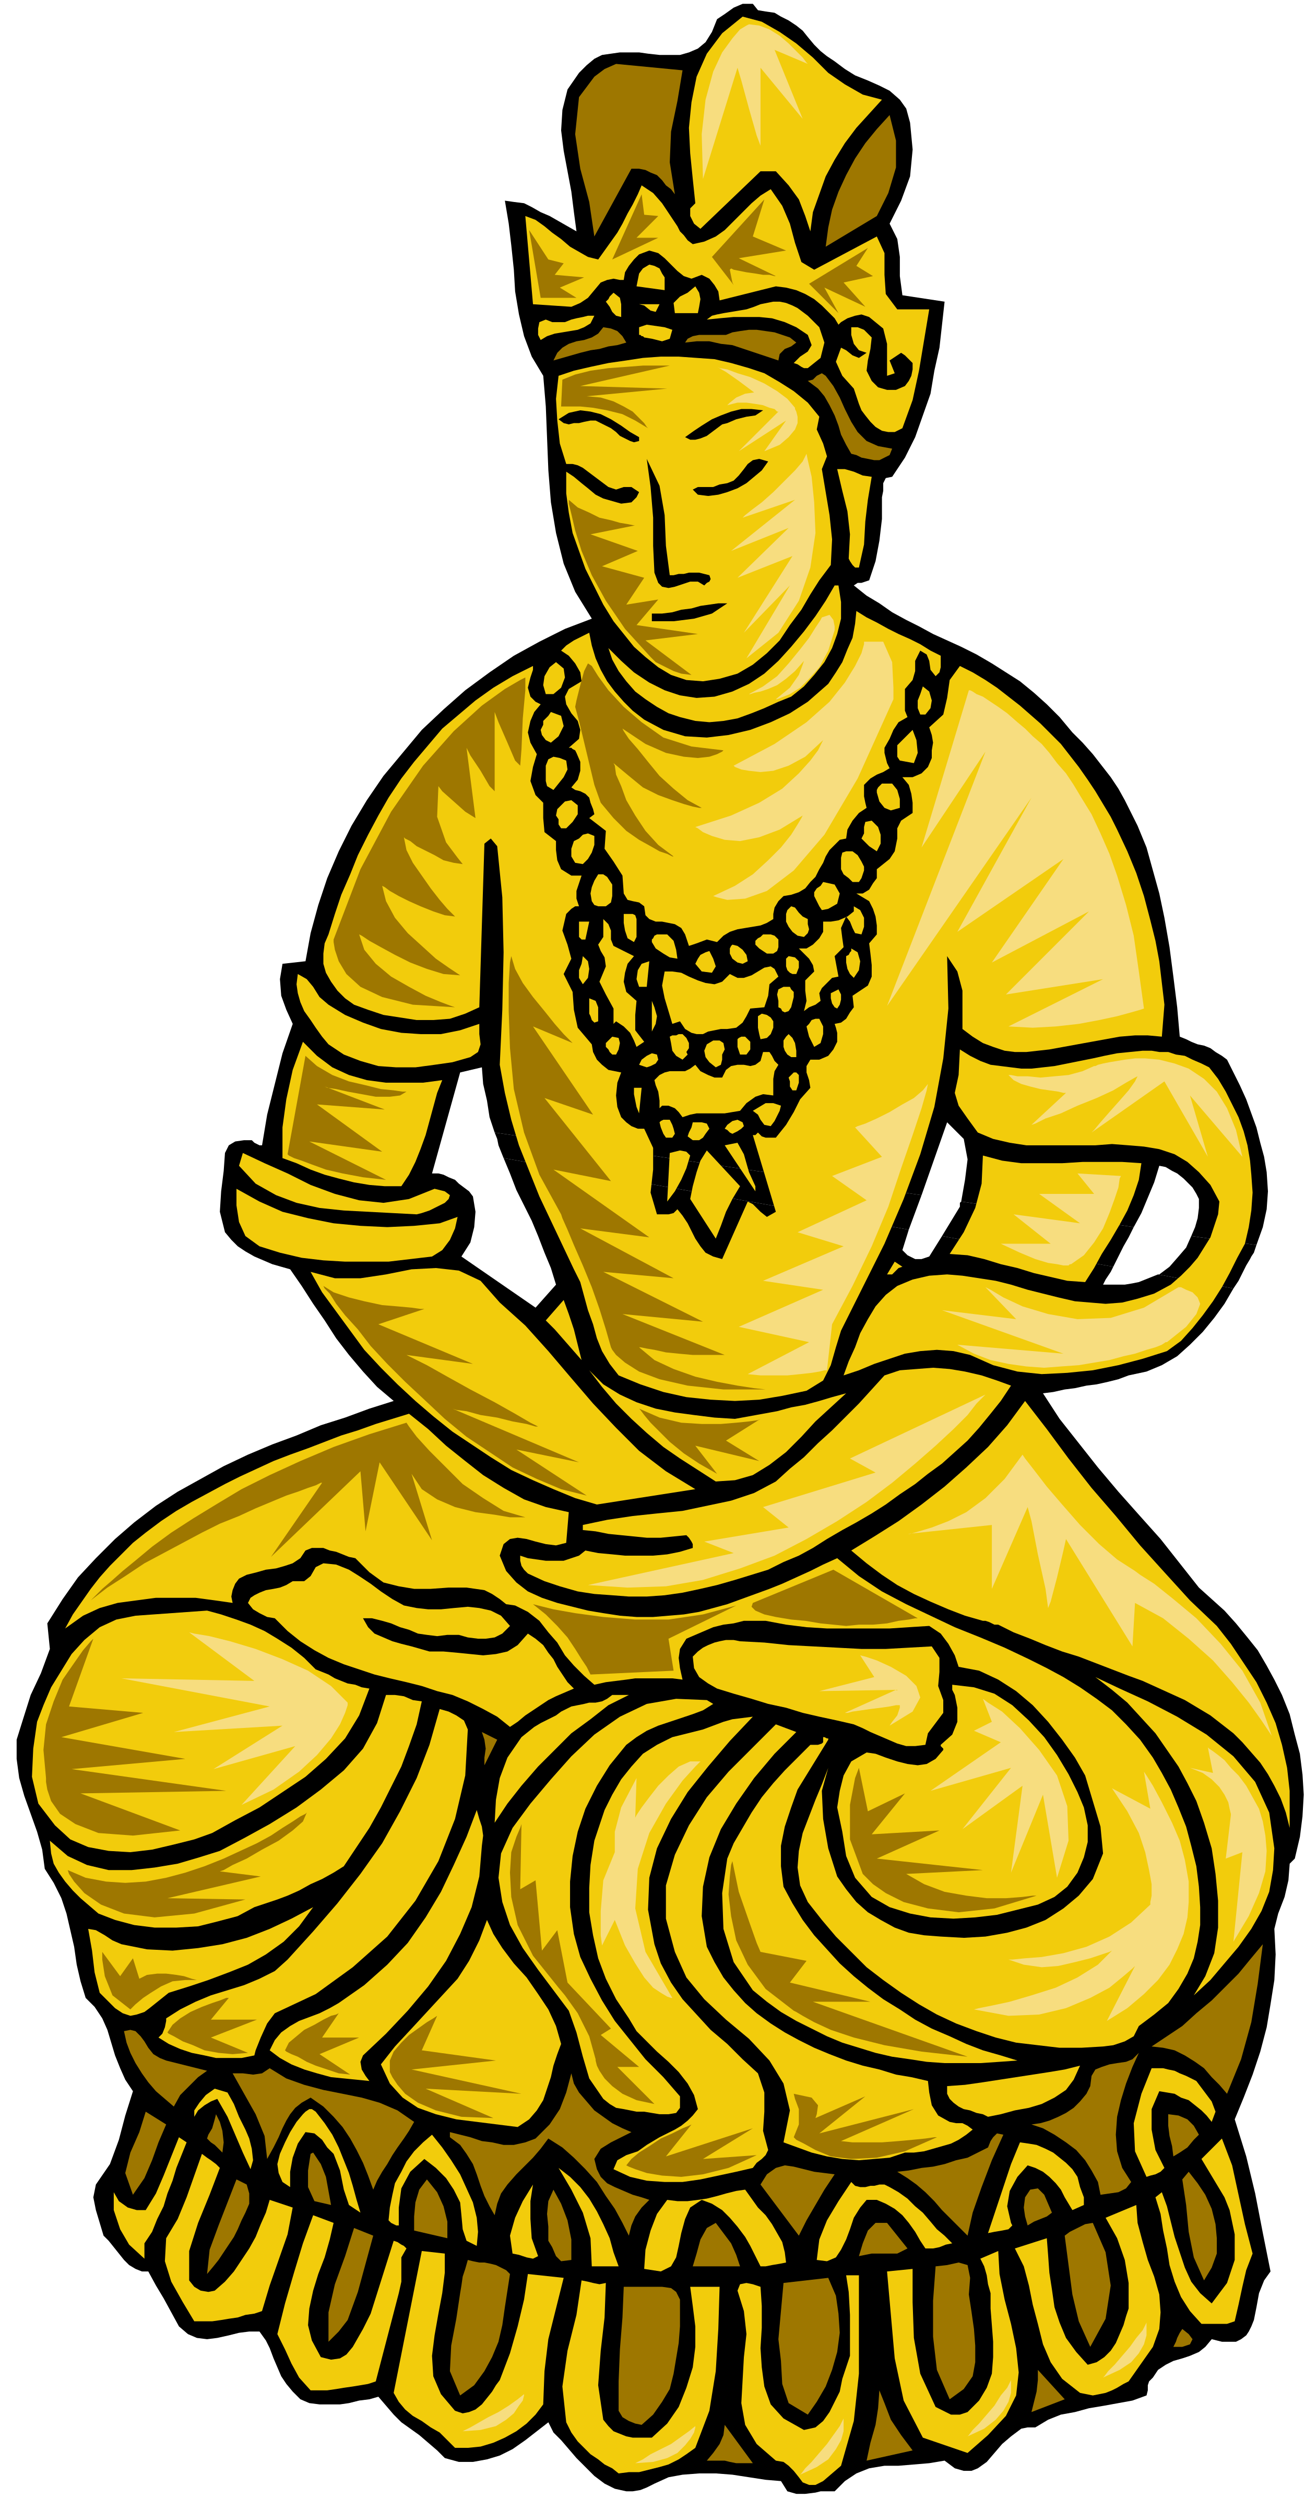 <svg xmlns="http://www.w3.org/2000/svg" fill-rule="evenodd" height="187.68" preserveAspectRatio="none" stroke-linecap="round" viewBox="0 0 1021 1955" width="98.016"><style>.pen1{stroke:none}.brush2{fill:#000}.brush3{fill:#f2cc0c}.brush4{fill:#9e7700}.brush5{fill:#f7dd7f}</style><path class="pen1 brush2" d="m1019 1388-2-16-4-15-4-16-6-15-6-12-6-11-7-12-8-10-9-11-9-10-10-9-10-9-15-19-15-19-17-19-16-18-16-19-15-19-15-19-13-20 8-1 9-2 8-1 9-2 8-1 9-2 8-2 8-3 14-3 12-5 12-7 10-9 10-10 9-11 8-11 7-12-59-11-5 2-5 2-5 2-5 1-6 1h-17l2-4 2-3 2-3 2-4-134-24-10 16-6 2h-5l-6-3-4-4 5-16-317-56 5 12 5 13 6 12 6 12 5 12 5 13 5 12 4 13-16 18-58-40 7-11 3-12 1-12-2-12-3-4-4-3-4-3-3-3-5-2-4-2-4-1h-5l22-79 17-4 1 13 3 13 2 13 4 12 334 49 20-57 13 13 3 16-2 16-3 17 135 20 6-11 5-12 5-12 4-13 5 1 5 3 4 2 5 4 3 3 4 4 3 5 2 4v7l-1 8-2 7-3 7 51 7 5-14 3-14 1-14-1-15-2-12-3-11-3-12-4-11-4-11-5-11-5-10-5-10-4-3-5-3-4-3-5-2-5-1-5-2-4-2-5-2-2-23-3-24-3-23-4-23-4-19-5-18-5-18-7-17-5-10-5-10-5-9-6-9-7-9-7-9-8-9-8-8-10-12-10-10-10-9-11-9-11-7-11-7-12-7-12-6-11-5-11-5-11-6-10-5-11-6-10-7-10-6-10-8 3-2h3l3-1 3-1 5-15 3-16 2-17v-17l1-5v-6l2-4 5-1 10-15 8-16 6-17 6-17 3-18 4-18 2-18 2-18-33-5-2-15v-15l-2-14-6-12 9-18 7-19 2-21-2-21-3-11-5-7-8-7-8-4-9-4-10-4-8-5-8-6-6-4-5-4-5-5-5-6-4-5-5-4-6-4-6-3-5-3-7-1-6-1-4-5h-8l-7 3-7 5-6 4-4 10-5 8-6 5-7 3-7 2h-16l-9-1-7-1h-15l-7 1-7 1-6 3-6 5-6 6-9 13-4 16-1 16 2 16 3 16 3 16 2 16 2 15-7-4-7-4-7-4-7-3-7-4-6-3-8-1-7-1 3 18 2 17 2 19 1 17 3 18 4 17 6 16 9 15 2 24 1 25 1 25 2 25 4 24 6 24 9 22 13 21-21 8-20 10-20 11-19 13-19 14-17 15-17 16-15 18-15 18-13 19-12 20-10 20-9 21-7 21-6 22-4 22-18 2-2 12 1 13 4 11 5 11-8 23-6 24-6 24-4 24h-2l-2-1-2-1-2-2h-6l-7 1-5 3-3 6-1 14-2 16-1 16 4 16 5 6 5 5 6 4 7 4 7 3 7 3 7 2 7 2 9 13 9 14 9 13 9 14 10 13 11 13 11 12 13 11-19 6-19 7-19 6-19 8-19 7-19 8-19 9-18 10-18 10-17 11-17 13-15 13-15 15-14 15-12 17-12 19 2 20-7 19-8 17-6 19-5 16v15l2 15 4 14 5 14 5 14 4 14 2 15 7 11 6 12 4 12 3 13 3 13 2 14 3 13 4 13 7 7 6 9 4 9 3 10 3 10 4 10 4 9 6 9-6 19-5 19-7 19-11 16-2 10 2 10 3 10 3 10 4 4 4 5 4 5 4 5 4 4 5 3 5 2h5l6 11 6 10 6 11 6 11 7 6 7 3 8 1 8-1 9-2 8-2 8-1h8l5 7 3 6 3 8 3 7 3 7 4 6 5 6 6 6 7 3 8 1h16l7-1 8-2 8-1 7-2 6 7 6 7 6 6 7 5 7 5 7 6 7 6 6 6 11 3h11l11-2 10-3 10-5 10-7 9-7 9-7 1 2 1 2 1 2 1 2 6 6 6 7 6 7 7 7 7 7 8 6 8 4 9 2h5l6-1 5-2 6-3 11-5 11-2 13-1h13l13 1 13 2 13 2 12 1 5 8 7 2h7l8-1 4-1h11l8-8 9-6 10-4 12-2h11l12-1 12-1 12-2 8 6 7 2h6l5-2 7-5 6-7 6-7 7-6 4-3 4-3 5-1h6l10-6 10-4 11-2 11-3 12-2 11-2 11-2 11-4 1-4v-4l1-3 3-3 4-6 6-4 6-3 7-2 6-2 7-3 5-4 5-6 8 2h11l4-2 4-3 2-3 2-4 2-5 2-10 2-11 4-10 5-7-6-30-6-31-7-29-9-29 7-17 7-18 6-18 5-19 3-18 3-19 1-20-1-20 3-12 5-13 3-13 1-13 4-4 4-17 2-16 1-17-1-16z"/><path class="pen1 brush2" d="m387 886 2 5 1 5 2 5 2 5 317 56 10-27-334-49zm520 111h-1l59 11 4-6 3-6 3-6 3-5 1-2 2-3 1-3 1-3-51-7-4 9-6 7-7 8-8 6zm-155-57-1 1v3l-14 23 134 24 4-8 4-8 4-7 4-8-135-20z"/><path class="pen1 brush3" d="m1009 1430-3-12-4-11-5-10-5-9-6-9-7-8-7-8-7-7-9-7-9-7-10-6-10-6-11-5-11-5-11-5-11-4-13-5-13-5-13-5-13-4-13-5-12-5-13-5-12-6h-3l-4-2-3-1h-2l-14-4-13-5-14-6-13-6-13-7-12-8-12-9-12-10 18-11 19-12 18-13 18-14 17-15 17-16 15-17 14-19 17 22 17 23 18 23 19 22 19 23 19 21 20 22 21 20 11 14 10 15 10 15 8 16 7 16 5 17 4 18 2 18v29z"/><path class="pen1 brush3" d="m934 1561 9-15 7-18 3-20v-21l-2-21-3-20-6-20-6-17-7-14-7-13-9-13-9-13-11-12-11-12-12-10-13-10 19 9 22 10 23 12 23 14 21 17 17 20 11 24 4 28-1 17-3 17-6 15-8 14-10 14-11 13-11 13-13 12z"/><path class="pen1 brush4" d="m960 1638-6-7-6-6-6-7-7-5-8-5-8-4-9-2-9-1 12-8 12-8 11-10 12-10 10-10 11-11 9-11 10-12-4 31-5 30-8 29-11 27z"/><path class="pen1 brush3" d="m913 1057-19 6-19 5-20 4-20 2-20 1-19-2-19-5-18-8-13-3-13-1-13 1-12 2-12 4-12 4-12 5-12 4 4-11 5-11 4-11 6-11 6-10 8-9 9-7 12-5 13-3 14-1 12 1 13 2 13 2 12 3 13 4 12 3 12 3 13 3 12 1 12 1 13-1 12-3 13-4 13-7 8-7 7-7 6-7 5-8 5-8 3-9 3-9 1-10-7-13-9-10-9-8-10-6-12-4-12-2-12-1-13-1-13 1h-54l-13-2-13-3-12-5-8-11-7-10-3-10 3-14 1-20 8 5 8 4 8 3 8 1 8 1 8 1h8l9-1 9-1 10-2 10-2 10-2 9-2 10-2 10-1 10-1h7l6 1h7l6 2 7 1 6 3 7 3 6 3 7 9 6 10 5 10 5 10 4 11 3 11 2 12 1 11 1 14-1 14-2 13-3 13-6 11-6 12-6 11-7 11-8 11-8 10-9 10-11 8zm53 759-6 2h-20l-9-10-7-11-5-12-4-13-2-13-3-14-2-13-4-13 5-4 4 11 3 12 3 12 4 12 4 12 5 11 7 9 9 8 12-16 6-18v-20l-4-19-4-10-6-10-6-10-6-10 16-16 8 21 5 23 5 23 6 23-5 13-3 13-3 14-3 13zm-18-156-4-5-4-4-5-4-5-4-6-2-5-3-6-1-6-1-6 14v16l3 16 7 14-3 3-4 2-4 1-3 1-9-20-1-22 6-23 8-20h9l4 1 5 1 4 2 5 2 4 2 4 2 6 8 6 8 3 8-3 8z"/><path class="pen1 brush4" d="m942 1784-8-18-4-20-2-21-3-20 5-6 7 9 6 9 5 11 3 12 1 11v12l-4 11-6 10z"/><path class="pen1 brush3" d="M939 1492v14l-2 13-3 13-5 12-7 12-8 11-11 9-12 9-4 8-7 4-9 3-8 1-17 1h-17l-17-2-17-2-16-4-15-5-16-6-15-7-14-8-14-9-14-10-13-10-12-12-12-12-11-13-11-14-6-13-2-14 1-13 3-14 5-13 5-13 5-12 5-13-5 18 1 22 4 23 7 22 7 10 8 10 9 8 10 6 11 6 11 4 12 2 13 1 18 1 17-1 17-3 15-4 15-6 14-9 12-10 11-13 8-20-2-21-6-20-6-20-8-14-10-14-11-14-12-13-13-11-14-9-15-7-16-3-3-9-5-9-6-8-9-6-16 1-15 1h-49l-16-1-16-2-16-3h-17l-8 2-8 1-8 2-7 3-7 3-7 3-5 8-1 7 1 8 2 9-8-1h-29l-7 1-8 1-8 1-9 2-8-7-8-8-7-8-6-10-7-8-7-9-9-7-10-5-7-1-5-4-6-4-6-3-14-2h-14l-14 1h-13l-12-2-12-3-11-8-11-11-5-1-5-2-5-2-5-1-5-2h-9l-5 2-4 6-6 4-6 2-7 2-8 1-7 2-8 2-6 3-3 4-2 5-1 5 1 5-14-2-15-2h-31l-15 2-15 2-14 4-13 6-14 10 6-11 7-10 7-10 7-9 8-9 9-9 9-9 10-8 12-9 12-8 12-7 13-7 13-7 12-6 13-6 13-6 13-5 14-5 13-5 13-5 13-4 14-5 13-4 13-4 15 12 14 13 15 12 14 11 16 10 16 9 17 6 18 4-2 24-8 2-8-1-8-2-7-2-7-1-6 1-5 4-3 9 5 12 8 9 9 7 11 5 12 4 12 3 12 3 12 2 13 2 13 1h13l12-1 12-1 12-2 11-3 11-3 11-4 11-4 11-4 10-4 11-5 11-5 10-5 11-5 17 14 18 12 19 10 19 9 19 9 20 8 19 8 19 9 14 7 13 7 13 8 13 9 12 9 11 11 11 12 10 14 7 12 7 13 6 14 6 15 4 15 4 16 2 16 1 16z"/><path class="pen1 brush4" d="m918 1687-1-8-2-8-1-8v-9l8 1 7 3 5 5 4 7-4 4-5 6-6 4-5 3zm7 149h-7l2-4 1-3 2-4 2-3 5 4 3 4-2 4-6 2z"/><path class="pen1 brush3" d="m909 811-11-1h-10l-12 1-11 2-11 2-11 2-11 2-11 2-9 1-9 1h-9l-8-1-9-3-8-3-8-5-8-6v-30l-4-15-8-12 1 41-4 39-7 38-11 37-13 35-15 35-17 34-17 34-4 13-4 14-6 12-13 8-19 4-18 3-19 1-19-1-19-2-18-4-18-6-17-7-7-9-6-10-4-10-3-11-4-11-3-11-3-11-5-10-9-19-9-19-9-19-8-20-8-20-6-20-5-21-4-22 2-43 1-45-1-43-4-40-5-6-5 4-4 128-11 5-12 4-13 1h-13l-13-2-13-2-12-4-11-4-7-5-6-6-5-7-4-7-2-7v-8l1-8 3-7 5-16 5-15 7-16 6-15 8-16 8-15 8-14 10-15 10-13 11-13 11-13 13-11 13-11 14-10 15-9 16-8v3l-2 6-2 8 2 7 2 2 2 2 2 1 2 1-5 6-3 7-2 9 2 8 5 9-3 10-2 11 4 11 6 6v12l1 11 9 7v7l1 8 3 7 8 5h8l-2 6-2 6v6l2 6h-3l-3 2-2 2-2 2-3 13 4 11 3 11-6 12 7 14 1 14 3 14 11 13 1 6 3 6 4 4 5 4 10 2-3 8-1 10 1 9 3 8 4 4 4 3 5 2h5l7 15v17l-2 18 5 17h9l4-1 3-3 4 5 4 6 3 6 3 6 4 6 4 5 6 3 7 2 20-45 4 2 6 6 5 4 7-4-18-60h2l1-1 1-1 3 3 3 1h8l8-10 6-10 5-10 8-9-1-6-2-6v-5l3-5h7l7-3 4-5 3-6v-7l-1-4-1-3 5-1 4-3 3-5 3-4-1-9 6-4 6-4 3-7v-9l-1-9-1-8 6-7v-7l-1-7-2-6-3-6-10-6h5l5-3 3-5 3-4v-7l5-4 5-4 4-6 2-10v-8l3-6 9-6v-8l-1-7-2-7-5-6h8l7-3 5-5 3-7v-6l1-6-1-6-2-6 11-10 3-13 2-14 8-11 10 5 10 6 9 6 9 7 9 7 8 7 8 7 8 8 8 8 7 9 7 9 7 10 6 9 6 10 6 10 5 10 8 17 7 17 6 18 5 19 4 16 3 16 2 17 2 17-2 25zm-26 1052-4 2-5 3-4 2-5 2-5 1-5 1-5-1-5-1-14-11-9-13-6-14-4-16-4-15-3-15-4-15-7-14 25-8 1 13 1 14 2 13 2 14 4 12 5 12 8 11 9 10 7-2 6-4 5-5 4-6 3-7 3-7 2-7 2-6v-20l-3-18-6-17-9-16 24-10 1 14 4 15 4 14 5 13 4 14 1 14-1 13-5 14-19 27z"/><path class="pen1 brush3" d="m849 1003-14-1-13-3-13-3-13-4-13-3-13-4-13-3-14-1 11-17 9-19 5-19 1-22 15 4 15 2h32l16-1h31l15 1-2 13-4 12-5 12-6 11-7 12-7 11-6 11-7 11z"/><path class="pen1 brush4" d="m885 1707-4 5-6 3-7 1-7 1-2-10-5-9-5-8-7-8-8-6-9-6-9-5-9-3 7-1 7-2 7-3 6-3 6-4 5-5 5-6 3-6 1-8 3-5 5-2 6-2 6-1 7-1 5-2 5-5-5 11-5 13-4 13-3 13-1 14 1 13 4 13 7 11zm-32 129-9-20-5-21-3-23-3-23 4-3 6-3 6-3 6-1 10 23 4 26-4 26-12 22z"/><path class="pen1 brush3" d="m812 1490-16 4-16 4-17 2-17 1-18-1-16-3-16-5-14-8-13-15-7-17-3-19-4-19 2-13 3-12 6-11 12-7 7 1 8 3 9 3 8 2 8 1 7-1 7-4 6-7v-1l-1-1-1-1v-1l9-8 4-10v-11l-2-10-1-2-1-2v-4l17 2 16 5 14 9 13 12 12 13 10 14 9 15 7 14 5 12 3 14v13l-3 12-5 12-8 11-10 8-13 6zm27 239-3-5-3-5-3-6-4-5-5-5-5-4-6-3-6-2-8 9-6 11-2 12 3 13 1 2-3 3-5 1-6 1-5 1 6-18 6-18 6-18 7-17 7 1 6 1 7 3 6 3 5 4 5 4 5 5 4 6 2 8 3 8v6l-9 4zm-66-73-4-2-5-1-5-2-5-1-4-2-4-3-3-3-2-4v-6l14-1 14-2 13-2 13-2 13-2 13-2 12-2 12-3-5 11-6 8-9 6-10 5-10 3-11 2-11 3-10 2z"/><path class="pen1 brush4" d="m807 1887 2-8 2-8 1-9v-8l21 23-26 10zm-3-146-2-7-1-7 1-8 4-6 6-1 5 5 3 7 3 7-4 3-5 2-5 2-5 3z"/><path class="pen1 brush3" d="m589 1557-15-22-8-26-1-28 4-27 5-12 7-12 7-12 8-12 9-11 9-10 10-10 10-10h6l3-1 1-1v-4h1l2 1h1v1l-8 13-8 13-8 13-5 14-5 15-3 15v16l2 16 7 13 8 13 9 12 10 11 10 11 11 10 11 9 12 9 13 8 12 8 13 7 14 6 13 6 13 5 14 4 13 4-14 1-15 1h-28l-14-1-13-2-14-2-13-3-13-4-13-4-12-5-12-6-12-6-12-7-11-8-11-9zm168 362-35-12-15-29-7-33-3-34-3-34 20-2v26l1 28 5 28 12 26 6 3 6 3h7l6-2 9-9 6-10 4-11 1-13v-12l-1-13-1-13v-12l-2-7-1-7-2-7-3-6 14-6 1 18 4 20 5 19 4 19 2 19-2 18-8 16-14 15-16 14zm-132-702-12 5-12 6-13 4-13 4-14 4-13 3-14 3-14 2-14 1h-14l-13-1-14-1-13-2-14-4-12-4-13-6-3-3-2-3-1-4v-4l6 2 7 1 7 1h14l6-2 6-2 5-4 10 2 11 1 10 1h22l11-1 10-2 10-3v-3l-1-2-2-3-2-2-10 1-10 1h-11l-10-1-10-1-10-1-10-2-10-1v-4l19-4 20-3 19-2 20-2 19-4 19-4 18-6 17-9 11-10 11-9 11-11 11-10 11-11 10-10 10-11 10-11 12-4 13-1 13-1 13 1 12 2 13 3 12 4 11 4-8 12-8 10-9 11-9 10-10 9-10 9-11 8-10 8-12 8-11 8-11 7-12 7-11 6-12 7-11 7-11 6z"/><path class="pen1 brush4" d="m757 1749-7-7-6-6-7-7-6-7-7-7-7-6-7-5-8-5 9-1 10-2 9-1 9-2 9-3 9-2 8-4 8-4 2-5 2-3 3-3 5 1-9 20-8 21-7 20-4 18zm-14 128-10-23-3-26v-28l2-27 9-1 9-2 7 2 2 10-1 13 2 13 2 14 1 13v13l-2 11-7 10-11 8z"/><path class="pen1 brush3" d="m708 1684-12 4-12 1-12 1-13-1-12-2-12-3-11-4-11-4 5-25-5-21-11-18-16-17-18-15-17-16-14-17-9-20-7-26v-26l7-24 11-23 14-22 17-20 19-19 18-18 16 6-17 17-16 19-14 20-12 20-9 22-5 23-1 23 4 24 6 12 7 12 8 10 9 10 9 8 11 8 11 7 11 6 12 6 12 5 13 5 13 4 13 3 13 4 12 2 13 3 1 9 2 10 5 8 9 5 5 1h5l4 2 4 3-5 4-6 4-6 3-7 2-7 2-7 2-8 1h-7zm16 75-4-6-4-7-5-7-5-6-6-5-7-4-7-3h-8l-5 6-5 8-3 9-3 8-4 8-4 6-7 3-8-1 2-16 6-15 9-15 10-15 3 3 4 1h4l4-1h3l4-1h4l4 2 7 4 7 5 6 6 6 5 6 7 5 6 6 5 6 6-5 1-5 2-5 1h-6zm0-394-8 1h-7l-7-2-7-3-7-3-7-3-6-3-7-3-13-3-14-3-13-3-13-4-14-3-13-4-14-4-13-4-7-4-7-5-4-7-1-9 4-4 4-3 4-2 5-2 4-1 5-1h6l5 1 19 1 19 2 19 1 19 1 19 1h19l18-1 18-1 6 9v11l-1 11 4 11v10l-6 8-6 8-2 9zm8-836-4-5-1-7-2-5-5-3-4 8v8l-2 7-6 7v17l2 5-7 4-4 6-3 7-4 7v4l1 4 1 4 2 4-5 3-5 2-5 3-5 5v9l1 5 1 4-6 4-5 6-4 7-1 7-5 1-4 4-4 4-3 5-2 5-3 5-3 6-4 4-4 5-5 3-6 2-6 1-4 4-3 5-1 5v4l-5 3-5 2-6 1-6 1-6 1-6 2-5 3-5 5-8-2-8 3-6 2-3-9-3-5-5-3-5-1-5-1h-5l-5-2-3-3-1-7-4-3-5-1-4-1-3-5-1-14-7-11-7-10 1-14-13-10 4-3-1-4-2-5-1-4-3-3-4-2-4-1-3-2 5-6 2-7v-7l-3-7-1-2-2-1-1-1h-2l8-7 1-7-2-7-5-6-4-7-1-6 3-6 10-6-1-7-4-7-5-6-6-4 4-4 6-4 6-3 6-3 2 10 3 10 4 9 5 9 6 8 7 8 7 7 9 7 15 8 17 5 17 1 17-2 17-4 16-6 15-7 14-9 8-7 8-7 6-9 5-8 4-10 4-9 2-11 1-10 8 5 8 4 9 5 8 4 9 4 8 4 8 5 8 4v9l-1 4-3 3z"/><path class="pen1 brush3" d="M724 559h-4l-2-5v-6l2-5 2-6 5 4 2 7-1 6-4 5zm-18-224-6 3h-5l-5-1-5-3-4-4-4-5-3-4-2-5-4-12-9-10-5-11 4-11 4 2 5 4 5 2 6-4-6-2-4-5-2-7v-6h5l5 2 3 3 3 3-1 9-2 9-1 8 4 8 5 5 7 2h7l7-3 3-4 2-4 1-5v-5l-3-3-3-3-3-2-3 2-6 4 2 5 2 5-6 2v-25l-3-12-11-9-6-2-5 1-6 2-5 3-2 2-3-5-5-5-5-5-6-5-7-4-7-3-8-2-8-1-44 11-1-7-3-5-4-5-6-3-8 3-6-2-5-4-5-5-5-5-5-4-7-2-8 3-4 4-4 5-3 5-1 6h-3l-5-1-5 1-5 2-5 6-5 6-6 4-7 3-30-2-6-69 8 3 7 5 6 5 7 5 7 6 7 4 7 4 8 2 5-7 5-7 5-7 4-7 4-8 4-7 4-8 3-7 9 6 7 8 6 9 6 9 2 4 3 3 3 4 4 3 9-2 9-4 7-5 7-7 7-7 7-7 7-6 8-5 9 13 6 14 4 15 5 15 10 6 49-26 6 13v17l1 15 9 12h25l-4 24-4 24-5 23-8 22zm-2 260-2-3v-9l12-12 3 8 1 10-3 8-11-2z"/><path class="pen1 brush4" d="m678 1925 3-14 4-14 2-13 1-14 4 10 5 13 8 12 9 12-36 8zm-6-160 3-10 4-10 6-6h9l16 20-4 2-4 2h-20l-5 1-5 1z"/><path class="pen1 brush3" d="m694 997 6-10 6 4-3 1-3 3-2 2h-4zm10-365-7 2-5-2-4-5-2-7v-2l1-2 1-1 2-2h8l4 5 2 7v7z"/><path class="pen1 brush4" d="m686 169-40 24 2-15 3-14 5-14 6-13 7-13 8-12 9-11 10-11 5 20v21l-6 20-9 18zm-20 186-4-7-4-8-2-7-3-8-4-8-4-7-5-6-8-6 4-1 3-3 4-2 3 2 6 8 5 9 4 9 5 10 5 8 7 7 9 4 11 2-2 5-4 2-4 2h-4l-5-1-5-1-4-2-4-1z"/><path class="pen1 brush3" d="m634 181-4-12-5-13-8-11-10-11h-12l-47 45-5-4-3-6v-6l4-4-2-19-2-20-1-20 2-20 4-20 8-18 12-16 16-13 15 4 14 8 13 9 13 11 12 12 13 9 14 8 15 4-10 11-10 11-9 12-8 13-7 13-5 14-5 14-2 15zm52 485-3-2-3-2-3-3-3-3 2-4v-5l1-4 5-1 5 5 2 6v7l-3 6zm-14-222h-3l-2-2-2-3-1-2 1-19-2-18-4-16-4-17h6l7 2 7 3 7 1-3 18-2 17-1 18-4 18zm0 246h-5l-3-3-4-3-2-4v-9l1-4 3-1h5l4 3 3 5 2 4v3l-1 3-1 3-2 3zm2 41-5-1-2-4-2-5-3-4-4 9 1 8 1 7-7 7 3 16-5 1-4 4-4 4-2 4 1 6-4 3-5 2-4 3 2-8-1-8v-8l7-7-1-5-3-5-4-4-4-4h6l5-3 5-5 3-5v-8h6l6-1 7-3 5-4v-4l5 3 3 6v7l-2 6zm-30 1210-6 3h-5l-5-2-3-4-4-5-4-4-4-3-6-1-15-13-9-15-3-17 1-18 1-18 2-18-2-18-5-16 2-5 5-1 5 1 6 2 1 15v17l-1 16 1 15 2 15 5 14 10 11 16 9 9-2 6-5 5-7 4-8 4-8 2-10 3-9 3-9v-32l-1-18-2-13h10v77l-4 37-10 35-14 12z"/><path class="pen1 brush3" d="m668 765-3-3-2-4-1-5v-5l2-1 1-2 1-1v-2l5 3 2 7-1 7-4 6zm-108 394-14-9-14-9-13-9-13-11-12-11-12-12-11-13-10-13 11 11 13 8 13 6 15 5 15 3 15 2 16 2 16 1 11-2 11-2 11-2 11-3 11-2 11-3 10-3 11-3-12 11-12 11-11 12-12 12-13 10-13 8-14 4-15 1zm95-370-2-1-2-3-1-4v-4l6-3 2 4v4l-1 4-2 3zm-36-244-10 4-11 5-10 4-11 4-11 2-11 1-11-1-12-3-9-3-9-5-9-6-8-6-7-8-6-8-5-9-3-9 10 10 10 9 12 8 12 6 12 4 13 2 14-1 14-4 13-6 12-8 11-10 10-11 10-12 9-12 8-12 7-12h3l2 13v13l-3 12-4 11-6 11-8 10-8 9-10 8zm29 166-5 1-2-3-2-4-2-4v-3l2-3 3-2 2-3 9 2 4 7-2 8-7 4z"/><path class="pen1 brush4" d="m632 1889-15-9-5-15-1-18-2-17 4-44 35-4 6 14 2 14 1 15-2 15-4 14-5 13-7 12-7 10zm-7-140-30-40 5-8 7-5 7-2 7 1 8 2 8 2 8 1 8 1-8 12-7 12-7 12-6 12z"/><path class="pen1 brush3" d="m641 454-7 11-7 12-9 12-8 12-10 10-11 9-12 7-14 4-13 2-13-1-12-4-10-6-10-8-9-8-8-10-8-10-8-13-7-14-7-14-5-14-5-14-3-16-2-15v-17l6 4 6 5 5 4 6 5 6 3 7 2 7 2 8-1 2-2 2-2 1-2 1-2-6-4h-6l-6 2-6-2-4-3-4-3-4-3-4-3-4-3-4-2-4-1h-5l-5-16-2-18-1-17 2-18 12-4 13-3 14-3 14-2 13-2 14-1h14l14 1 14 1 13 3 14 4 12 4 12 7 11 7 11 9 9 11-2 10 5 11 3 10-4 10 3 18 3 18 2 19-1 20-9 12zm-9-166h-3l-2-1-3-2-3-1 5-5 6-4 3-5-3-8-9-6-9-4-10-3-10-1h-20l-11 1-10 1 4-3 4-1 5-1 6-1 6-1 6-1 6-2 5-2 5-1 5-1h5l5 1 5 2 4 2 4 3 4 3 9 9 4 12-3 12-10 8zm5 531-2-4-2-4-1-4-1-4 2-2 2-3 3-1h3l3 6v6l-2 7-5 3zm-8-86-5-1-4-3-3-4-2-4v-6l1-3 3-3 3 1 3 4 3 3 4 2v4l1 4-1 3-3 3zm-6 29h-3l-2-1-2-2-1-3v-6l2-2 5 1 3 3v5l-2 5zm0 91h-3l-2-3v-4l-1-3 2-2 2-2h2l2 2v6l-1 3-1 3z"/><path class="pen1 brush4" d="m609 282-9-3-9-3-9-3-9-3-9-1-9-2h-10l-9 1 2-3 4-2 5-1h21l5-2 6-1 7-1h6l7 1 7 1 6 2 6 2 5 4-4 3-5 2-4 4-1 5z"/><path class="pen1 brush3" d="M623 827h-4l-3-2-2-3-1-3v-5l2-3 2-2 3 3 2 4 1 6v5zm-6-36-3 1-2-1-1-2-2-1v-5l-1-5 1-4 4-2h5l1 2 2 2v4l-1 4-1 4-2 3zm-2 979-5 1-6 1-5 1h-4l-4-8-4-8-4-7-6-8-6-7-6-6-8-5-8-3-9 6-4 9-3 11-2 10-2 9-4 7-8 4-13-2 1-15 4-15 5-13 8-11 8 1h8l8-1 7-1 8-2 7-2 8-2 7-1 5 7 5 7 6 6 5 7 4 7 4 7 2 8 1 8zm-12-889-5-1-3-4-2-4-4-3 5-3 5-3h6l6 2-1 4-2 4-2 4-3 4zm2-135h-5l-3-2-3-2-3-3v-3l2-2 2-1 2-2h6l3 1 3 3v6l-1 3-3 2zm-18 43-3 6-3 5-5 4-7 1h-5l-5 1-5 1-4 2h-5l-4-1-5-3-4-6-6 2-3-10-3-10-2-10 2-11h6l7 1 6 3 7 3 6 2 7 1 6-2 6-6 6 3h5l6-2 5-3 5-3 5-1 3 2 3 6-7 6-1 9-3 9-11 1zm18 68-8-1-6 2-7 5-5 6-6 1-6 1h-22l-5 1-6 2-3-4-3-3-5-2h-5l-2 2v-6l-1-7-2-5-1-4 4-4 4-2 4-1h12l4-2 4-3 4 5 6 3 5 2h6l3-6 4-3 5-1h5l5 1 4-1 4-3 2-7h5l2 3 2 4 3 3-3 5-1 6v13zm-10-44-1-4-1-5v-9l3-2 4 1 3 2 2 3v5l-2 5-3 3-5 1z"/><path class="pen1 brush2" d="m546 387-4-4 4-2h12l5-2 6-1 5-2 4-4 4-5 3-4 4-3 5-1 7 2-5 7-6 5-6 5-7 4-8 3-7 2-8 1-8-1z"/><path class="pen1 brush3" d="m589 1696-13 3-14 3-14 3-14 2h-14l-14-1-13-3-13-6 3-7 7-4 9-3 7-5 5-3 5-3 6-3 6-3 5-3 5-4 4-4 4-5-3-11-5-9-7-9-8-8-9-8-8-8-8-8-6-10-10-15-8-16-6-16-4-18-3-18v-19l1-18 3-19 4-12 4-12 6-12 7-12 8-10 9-10 11-7 12-6 8-2 8-2 8-2 8-3 8-3 7-2 8-1 8-1-18 19-17 20-16 20-13 21-11 23-6 23-1 25 5 27 5 15 8 15 9 13 11 12 11 12 13 11 12 12 12 11 5 15v15l-1 15 4 15-2 4-3 3-4 3-3 4z"/><path class="pen1 brush2" d="m569 331-4 1-4 3-4 3-4 3-5 2-4 1h-4l-4-2 7-5 6-4 8-5 7-3 8-3 8-2h8l9 1-6 4-7 1-8 2-7 3z"/><path class="pen1 brush3" d="m567 896 10-2 5 9 4 14 5 11v4l-24-36z"/><path class="pen1 brush4" d="m553 1925 5-6 5-7 3-7 1-8 22 30h-13l-5-1-4-1h-14z"/><path class="pen1 brush3" d="m579 825-1-3-1-3v-6l1-1 2-1h3l4 4v6l-3 4h-5zm6-73-4 2-4-1-4-3-2-4v-4l1-2 1-1 4 1 4 3 3 4 1 5zm-10 134-2 1-2-1-2-2-2-1 2-3 4-3 4-1 4 2 1 3-2 2-3 2-2 1zm-15 83-20-31 2-10 3-11 3-9 5-8 26 28-6 10-5 10-4 11-4 10z"/><path class="pen1 brush4" d="m542 1773 3-10 3-11 5-9 7-4 6 8 6 8 4 9 3 9h-37z"/><path class="pen1 brush2" d="M510 486v-6h8l8-1 7-2 8-1 7-2 7-1 7-1h7l-6 4-6 4-7 2-7 2-8 1-8 1h-17z"/><path class="pen1 brush3" d="m560 835-5-4-3-4-1-5 2-5 5-3h5l3 2 1 5-2 4v4l-1 4-4 2zm-16 1080-7 5-6 4-8 4-7 2-8 2-8 2h-8l-8 1-5-4-6-3-5-4-6-4-5-5-5-5-5-7-4-8-3-28 4-28 7-28 4-27 5 1 4 1 5 1 5-1-1 27-3 26-2 27 4 27 4 5 4 4 5 2 5 2 5 1h15l12-11 9-13 6-15 5-16 2-16v-16l-2-16-2-15h23l-1 33-2 33-5 31-11 29zm5-1155-5-6 2-4 2-3 4-2 3-1 3 6 2 6-3 5-8-1zm-59 605-13 16-10 16-9 18-6 18-4 19-2 20v20l3 21 5 18 8 17 9 17 10 16 12 15 12 15 14 14 13 15v9l-3 4-6 1h-7l-6-1-6-1h-6l-5-1-5-1-6-1-5-3-5-4-11-16-5-17-5-19-6-17-12-16-12-16-12-17-10-18-6-18-3-19 2-19 9-20 14-19 16-19 16-18 18-17 20-14 21-10 23-4 24 1 5 3-8 5-8 3-9 3-9 3-9 3-9 4-8 5-8 6z"/><path class="pen1 brush2" d="m551 458-5-3h-6l-6 2-6 2-5 1-5-1-3-3-3-8-1-21v-22l-2-24-3-22 10 21 4 23 1 24 3 23h3l4-1h4l4-1h8l4 1 4 1 1 3-1 2-2 1-2 2z"/><path class="pen1 brush3" d="m542 892-4-3 1-3 2-4 1-4h7l4 1 2 4-3 4-2 3-3 2h-5zm-14-647-1-8 5-5 6-3 6-5 3 5 1 5-1 6-1 5h-18zm-61 932-17-5-17-7-16-7-17-8-16-10-15-10-15-10-15-12-14-12-14-13-13-13-13-14-11-15-11-15-11-15-9-16 19 5h20l20-3 20-4 19-1 18 2 17 8 15 17 20 18 18 20 17 20 18 21 18 19 18 18 21 16 23 14-77 12zm67-348-5-3-3-4-1-6-1-5 2-1h3l2-1h3l3 3 2 4v4l-2 3 1 2-1 1-2 2-1 1zm-12 111 2-38 4-1 4-1 5 1 3 3-3 10-4 9-5 9-6 8z"/><path class="pen1 brush4" d="m528 152-3-4-4-3-3-4-4-4-5-2-4-2-5-1h-6l-29 53-4-27-7-26-4-27 3-29 6-8 6-8 8-6 9-4 52 5-4 24-5 24-1 24 4 25zm-26 1745-5-1-5-2-5-3-3-5v-23l1-25 2-25 1-24h30l7 1 4 3 3 6v21l-1 13-2 12-2 12-3 12-6 10-7 10-9 8z"/><path class="pen1 brush3" d="m530 750-6-1-5-3-6-4-3-5v-2l1-1 1-2 2-1h8l5 5 2 7 1 7zm-4 140h-5l-2-3-2-5-1-4 1-1 2-1h5l2 4 1 3 1 4-2 3zm-22-626-1-1h-1l-1-1h-1v-6l6-2 7 1 7 1 6 2-2 7-6 2-8-2-6-1zm-6-40 1-5 1-5 3-4 5-3 4 1 4 2 2 4 2 3v10l-22-3zm2 14h16l-3 6-4-1-5-4-4-1zm10 569v-24l2 5 2 7-1 6-3 6zm-4 28-6-2 2-4 4-3 4-2 4 1 1 4-2 3-4 2-3 1zm-6-63-2-6 1-7 3-5 6-2-2 20h-6z"/><path class="pen1 brush4" d="m492 1749-5-10-6-11-7-10-7-11-9-10-9-9-9-8-11-7-6 8-6 7-7 7-6 6-7 8-5 7-3 8-2 9-4-7-4-8-3-8-3-9-3-8-5-8-5-7-8-6v-4l8 2 8 2 9 3 8 1 9 2h8l9-2 8-3 11-11 8-12 5-13 4-15 2 8 4 7 6 7 6 7 7 5 7 5 8 4 7 3-8 4-8 4-8 5-5 8 2 8 3 6 5 5 6 3 7 3 7 3 7 2 6 2-6 6-5 7-3 7-2 8z"/><path class="pen1 brush3" d="m498 819-2-5-3-6-5-5-6-4-2 2v-12l-6-11-5-10 5-12-1-7-3-5-2-5 4-6v-14l4 4 2 5v7l2 5 16 8-5 6-2 7-1 7 2 8 8 7-1 11v12l7 9-6 4zm2 52-2-5-1-5-1-5v-5h6l-2 20z"/><path class="pen1 brush2" d="m500 345-4 1-3-1-4-2-4-2-3-3-4-3-4-2-4-2-4-2h-4l-5 1-4 1h-4l-4 1-4-1-4-3 8-5 9-2 8 1 8 2 8 4 8 5 7 5 7 4v3z"/><path class="pen1 brush3" d="m496 737-5-3-2-6-1-6v-7h7l2 1 1 3v14l-2 4zm-109 689 1-18 3-17 6-16 11-16 5-4 5-4 5-3 4-2 4-2 4-2 4-3 4-2 4-2 5-1 5-1 4-1h5l5-1 4-2 4-3h13l-16 8-14 11-15 11-13 13-13 13-13 15-11 14-10 15z"/><path class="pen1 brush4" d="m433 282 3-6 4-4 5-3 6-2 6-1 6-2 5-3 4-5 6 1 5 2 4 4 3 5-7 2-7 1-7 2-7 1-8 2-7 2-7 2-7 2z"/><path class="pen1 brush3" d="m486 248-4-1-3-3-2-4-3-4 2-2 1-2 1-1 2-2 5 4 1 5v10zm-4 577h-3l-2-2-1-2-2-2v-3l1-1 2-2 2-2 5 1 1 4-1 5-2 4zm-19 948-1-22-6-20-9-18-10-17 9 7 8 8 7 9 6 10 5 10 5 11 3 11 4 11h-21zm11-1064h-6l-3-1-2-3-1-6 1-5 2-5 3-5h4l3 2 2 3 2 3v9l-1 5-4 3zm-6 90-3 1-2-2-1-3-1-2v-12l5 2 2 5v11zm-45-533-2-4v-5l1-5 5-2 5 2h10l5-2 4-1 5-1 4-1h5l-3 6-5 3-5 2-6 1-6 1-6 1-6 2-5 3zm33 410-6-1-3-5v-6l2-6 4-2 3-3 4-1 5 2v7l-2 6-3 5-4 4zm2 59h-3l-2-2v-12h8l-3 14zm-2 35-3-5v-6l2-5 1-6 4 4 1 6-1 7-4 5zm-1 294-7-8-7-8-7-8-7-7 14-16 4 11 4 12 3 12 3 12zm-12-416h-4l-2-3v-4l-2-3 1-5 3-3 3-3 5-1 5 4v7l-4 6-5 5zm-44 703-10-8-11-6-12-6-12-5-12-3-12-4-12-3-13-3-12-3-12-4-12-4-12-5-11-6-11-7-10-8-10-10-6-1-6-3-5-3-4-5 2-4 3-2 4-2 5-2 6-1 5-1 5-2 5-3h9l5-4 4-7 6-3 10 1 10 4 8 5 9 6 8 6 9 6 9 5 10 2 9 1h10l10-1 11-1 9 1 9 2 8 4 7 8-6 6-6 3-7 1h-6l-8-1-7-2h-9l-8 1-8-1-7-1-7-3-7-2-7-3-7-2-8-2h-7l4 7 5 5 7 3 7 3 7 2 8 2 7 2 7 2h11l11 1 10 1 10 1 10-1 9-2 8-5 8-9 6 4 6 5 4 6 4 5 3 6 4 6 4 6 5 5-7 3-7 3-6 3-6 4-6 4-6 4-6 5-6 4z"/><path class="pen1 brush4" d="m447 1768-8 1-4-4-3-7-3-5v-11l-1-10 1-10 4-9 6 11 5 13 3 15v16z"/><path class="pen1 brush3" d="M433 543h-6l-2-7 1-7 4-7 5-4 6 5 1 7-3 8-6 5zm0 75-5-3-1-4v-12l2-5 4-2 5 1 5 2 1 7-3 6-4 5-4 5zm-2-37-4-2-3-4-1-4 2-4v-3l2-2 2-2 2-3 8 3 2 8-4 8-6 5zm-6 1300-6 8-7 7-8 6-9 5-9 4-10 3-10 1h-10l-6-6-6-6-7-4-7-5-7-4-6-5-5-6-4-7 22-111 18 2v15l-2 16-3 16-3 17-2 16 1 16 6 14 11 13 6 2 5-1 5-2 5-4 4-5 4-5 3-5 3-4 8-21 6-21 5-21 3-20 28 3-6 24-6 24-3 25-1 26zm-20-217-16-2-16-2-16-2-16-4-14-5-12-8-10-11-7-15 11-14 13-14 12-13 12-13 12-13 9-14 8-16 6-16 5 11 7 11 9 12 10 11 9 13 8 12 6 13 4 14-3 8-3 9-2 9-3 9-3 9-5 8-6 7-9 6zm-4 99-2-14 4-14 6-13 8-13-2 13v14l1 15 5 14-4 2-5-1-6-2-5-1z"/><path class="pen1 brush4" d="m360 1874-8-19 1-20 4-21 3-20 1-6 1-7 2-6 2-7 4 1 5 1h4l5 1 4 1 4 2 4 2 3 3-2 13-2 13-2 14-3 13-5 12-6 11-8 11-11 8zm19-493v-6l1-7-1-7-2-6 12 6-10 20z"/><path class="pen1 brush3" d="m284 1608-2 5 1 6 3 5 3 4-10-1-10-1-10-1-11-3-10-3-10-4-9-5-8-6 4-8 5-6 7-5 7-4 8-3 8-3 8-4 7-4 20-14 18-16 16-17 14-20 12-20 10-21 10-22 8-21 2 7 2 6 1 7-1 8-2 24-6 24-9 21-11 21-14 20-16 19-17 18-18 17zm84-781-14 4-14 2-15 2h-15l-14-1-14-4-13-5-12-8-5-6-5-7-4-6-5-7-3-7-2-7-1-7 1-8 7 4 5 6 5 8 7 6 13 8 14 6 14 5 16 3 15 1h16l15-3 15-5v8l1 8-2 6-6 4zm5 930-8-4-3-9-1-11-1-10-5-10-6-9-8-8-9-7-11 10-7 13-2 15v14h-2l-2-1-2-1-2-2 1-10 2-10 2-9 5-9 4-8 6-8 7-7 7-6 8 10 7 10 7 11 5 11 5 11 3 12 1 11-1 11z"/><path class="pen1 brush3" d="m215 1575-6 8-5 11-4 10-1 4-10 2h-20l-9-2-10-2-9-3-9-4-8-5 3-3 2-5 1-5v-2l11-7 12-6 12-5 13-4 13-4 12-5 12-6 10-9 20-22 19-22 18-23 17-24 14-25 13-26 10-26 8-28 7 2 6 3 6 4 3 7-2 36-8 34-13 33-18 31-22 28-27 24-29 21-32 15zm123-592-17 2-17 2h-34l-17-1-17-2-17-4-16-5-11-8-5-11-2-13v-13l18 10 18 8 20 5 20 4 21 2 21 1 21-1 20-2 14-5-2 9-4 9-6 8-8 5z"/><path class="pen1 brush3" d="m326 950-19-1-19-1-19-1-19-2-18-4-16-6-16-9-13-14 3-10 17 8 18 8 18 9 19 7 19 5 19 2 20-3 20-8 8 2 4 3-1 3-3 3-6 3-6 3-6 2-4 1z"/><path class="pen1 brush4" d="M324 1745v-11l1-11 3-10 6-8 8 10 5 11 3 12v13l-26-6z"/><path class="pen1 brush3" d="M314 928h-13l-12-1-12-2-12-3-11-3-11-4-11-5-11-4v-24l3-22 5-23 8-22 11 11 12 9 13 6 14 4 15 2h29l15-2-4 10-3 11-3 11-3 11-4 11-4 10-5 10-6 9zm-45 532-8 5-9 5-9 4-9 5-9 4-8 3-9 3-9 3-13 7-15 4-16 4-17 1h-17l-16-2-15-4-13-5-7-6-7-6-6-6-6-7-5-7-4-7-2-8-1-10 14 12 15 7 17 4h18l18-2 18-3 17-5 16-5 19-10 20-11 21-13 19-14 18-15 15-17 11-20 7-22h7l7 1 7 3 7 1-4 18-6 17-6 16-8 16-8 16-9 16-10 15-10 15z"/><path class="pen1 brush4" d="m292 1713-4-11-4-10-5-10-5-9-6-9-7-8-8-8-10-7-7 4-5 4-4 5-3 5-3 6-3 7-4 8-5 9-2-18-7-17-9-16-9-16h8l8 1 7-1 6-4 13 8 14 5 15 4 15 3 15 3 14 4 14 6 13 9-4 7-4 6-5 7-4 6-4 7-4 6-4 7-3 7z"/><path class="pen1 brush3" d="m312 1794-18 69-6 2-6 1-6 1-7 1-6 1-7 1h-13l-9-10-6-11-5-11-6-12 6-24 7-24 7-23 8-22 16 6-3 13-4 14-5 13-4 13-3 14-1 13 3 12 7 13 8 2 7-1 5-3 5-6 4-7 4-7 3-6 3-6 18-57 3 1 3 2 2 1 2 2-4 7v19l-2 9z"/><path class="pen1 brush4" d="M257 1832v-23l5-22 8-22 7-22 15 6-3 11-3 11-3 11-3 11-4 11-4 11-7 9-8 8z"/><path class="pen1 brush3" d="m166 1434-14 5-16 4-17 4-17 2-17-1-16-3-14-6-12-11-13-17-5-21 1-22 3-21 5-13 6-14 8-13 8-13 10-11 12-10 13-6 15-3 56-4 11 3 12 4 11 4 11 5 10 6 11 7 10 8 9 9 5 2 5 2 5 3 5 2 5 2 6 1 5 2 6 1-8 21-11 18-15 16-16 14-18 12-18 12-19 10-18 10zm116 297-9-6-4-12-3-15-5-13-5-5-4-6-6-5-7-1-6 9-4 11-2 11v12l-6-4-3-7-1-7 2-8 4-9 4-8 5-8 5-6 2-2 3-2h2l3 2 7 9 6 9 5 10 4 10 4 10 3 10 3 11 3 10z"/><path class="pen1 brush4" d="m259 1725-13-3-5-11v-13l2-13 2-1 6 9 4 10 2 11 2 11z"/><path class="pen1 brush3" d="m132 1559-5 4-5 4-5 4-4 3-6 2-5 1-6-2-6-4-12-12-4-16-2-17-3-17 6 1 7 4 6 4 7 3 20 4 20 1 20-2 19-3 19-5 18-7 17-8 17-9-11 15-12 12-14 10-14 8-15 6-16 6-15 5-16 5zm73 249-6 2-7 1-6 2-7 1-6 1-7 1h-14l-9-15-9-16-5-16 1-18 9-15 7-17 6-17 6-17 4 3 3 2 4 3 3 3-8 21-9 22-7 22v23l4 5 5 3 6 1 5-1 8-7 7-8 6-9 6-9 5-9 4-10 4-9 3-10 18 6-4 21-7 20-7 20-6 20zm-9-111-6-13-6-14-6-14-8-14-5 2-5 3-5 4-3 5v-5l4-6 5-6 7-5 10 3 5 9 4 10 5 10 3 7 2 8 1 9-2 7z"/><path class="pen1 brush4" d="m162 1779 2-19 7-19 7-18 7-18 8 4 2 7v8l-3 7-3 6-3 7-3 6-4 6-4 6-4 6-4 5-5 6zm12-95-3-3-3-3-3-2-3-3 1-3 3-5 2-7 1-4 3 6 2 7 1 9-1 8zm-38-36-7-6-7-6-6-7-5-7-5-8-4-8-3-8-2-9 5-1 4 1 4 4 3 4 3 5 4 5 5 3 5 2 32 8-7 5-7 7-7 7-5 9z"/><path class="pen1 brush3" d="M113 1755v12l-12-11-7-12-5-15v-14l4 7 7 5 7 2h7l8-13 6-14 6-15 6-15 6 4-4 10-4 10-3 10-4 10-3 10-5 10-4 10-6 9z"/><path class="pen1 brush4" d="m104 1717-6-17 4-16 7-16 5-16 16 10-6 14-5 14-6 14-9 13zM414 180l9 53h28l-13-8 19-8-23-2 7-9-12-3-15-23zm88-28-23 51 36-17h-17l17-17-11-1-2-16zm96 4-41 45 17 22-1-2-1-5-1-5 1-1 2 1 5 1 5 1 7 1 6 1h5l4 1h1l-29-14 37-6-26-11 9-29zm81 38-46 28 23 23-11-20 32 15-17-19 23-5-13-8 9-14z"/><path class="pen1 brush5" d="m632 50-1-1-3-4-5-5-6-6-7-6-8-5-8-3-8-1-2 1-5 3-6 7-8 11-7 15-6 22-3 27 1 35 27-87 3 10 6 22 6 21 3 8V53l33 40-22-54 26 11zm-1 305 1 5 3 13 2 20 1 24-4 27-9 26-16 25-25 20 34-57-36 37 38-60-43 17 40-39-45 18 50-40-41 14 2-2 5-4 8-6 9-8 8-8 9-9 6-7 3-6zm12 128-1 2-4 6-5 8-7 9-9 11-9 10-11 8-11 6h1l3-1 5-1 6-2 7-3 7-5 7-6 7-8-1 3-3 8-7 10-11 9h1l5-2 5-2 8-5 7-7 8-9 7-13 5-16v-3l-1-5-3-4-6 2z"/><path class="pen1 brush4" d="M445 391v3l2 8 3 13 5 16 8 19 11 20 15 22 20 22 2 2 2 2 4 2 4 2 6 3 6 2 8 1-36-27 41-5-48-7 17-20-25 4 14-21-33-9 28-12-37-13 35-7h-1l-5-1-6-1-7-2-9-2-8-4-9-4-7-6zm-5-94-1 21h15l10 1 11 2 12 3 10 5 10 6-1-1-2-3-4-4-5-5-7-4-8-4-10-3-11-1 63-6-68-2 70-16h-21l-13 1-14 1-14 2-12 3-10 4zm20 222 3 2 5 8 8 11 12 13 14 12 17 12 22 7 25 3-1 1-4 2-6 2-9 1-11-1-14-3-16-7-18-12 1 2 4 6 7 8 8 10 9 11 11 10 11 9 11 6h-2l-5-1-7-2-9-3-11-4-12-6-11-9-12-10 1 2 1 7 4 9 4 11 7 12 8 12 10 11 12 9h-1l-4-2-6-2-7-4-9-5-10-7-10-10-10-12-5-14-6-25-6-25-3-11 1-5 3-12 3-11 3-6zm-49 11-4 2-12 7-18 13-22 20-24 27-25 36-24 45-21 55v2l1 6 3 9 6 10 11 10 17 8 24 6 33 2-3-1-8-3-12-5-13-7-14-8-12-10-9-11-4-12 2 1 6 4 9 5 11 6 12 6 13 5 13 4 13 1-3-2-6-4-10-7-11-10-11-10-10-12-7-13-3-12 2 1 4 3 7 4 8 4 9 4 10 4 9 3 8 1-2-2-4-4-6-7-7-9-7-10-7-10-5-10-2-10 1 1 4 2 5 4 6 3 8 4 7 4 8 2 7 1-4-5-9-12-7-20 1-24 3 4 9 8 9 8 8 5-7-55 3 6 8 12 7 12 4 4v-62l3 8 7 16 6 14 4 4 1-13 1-24 2-22v-10zm-93 324h-3l-7-1-10-1-12-3-13-3-13-5-12-7-9-8-14 77 1 1 4 2 6 2 8 3 11 4 13 3 16 3 18 2-60-30 57 8-51-37 53 4-47-18 2 1 7 1 9 2 11 2 11 2h11l8-1 5-3zm-65 152 1 2 4 4 5 8 7 9 10 11 10 13 13 14 14 14 15 14 16 15 17 14 18 12 18 12 19 9 19 8 20 5-55-36 49 10-99-42 3 1 8 1 11 3 13 2 12 3 11 2 7 2h2l-6-3-12-7-16-9-19-10-18-10-16-9-12-6-4-2 52 7-74-31 36-12h-3l-7-1-11-1-12-1-14-3-12-3-12-4-8-5zm147-258-1 5-1 16v22l1 29 3 32 8 34 12 33 17 31 1 3 4 9 5 12 7 16 7 17 6 17 5 16 4 14 1 2 3 4 7 6 11 7 16 6 22 5 28 3h36-3l-9-1-13-2-16-3-17-4-17-6-15-7-12-10h1l5 1 6 1 9 2 10 1 11 1h25l-80-32 63 6-78-39 55 5-73-39 54 7-75-53 45 9-52-65 38 13-47-69 31 13-2-2-5-5-7-8-8-10-9-11-8-11-6-11-3-10zM71 1252l1-1 3-3 5-5 7-6 9-8 11-9 12-10 15-11 17-11 18-11 20-12 22-11 24-11 26-11 28-10 29-9 2 3 6 8 10 11 12 12 14 14 16 11 16 10 17 5h-12l-12-2-15-2-16-4-14-6-12-8-8-12 16 52-41-61-11 54-4-47-70 67 40-58h-1l-4 2-6 2-8 3-9 3-12 5-12 5-13 6-15 6-14 7-15 8-15 8-15 8-15 10-14 9-13 10zm2 30-2 2-6 7-7 10-9 13-7 17-6 18-2 20 2 22v3l1 6 3 9 7 10 12 8 18 7 27 2 37-4-78-29 114-2-121-17 89-8-97-17 64-19-58-5 19-53zm167 136-1 1-4 2-6 4-8 5-9 6-11 6-13 6-13 6-15 6-15 5-15 4-16 3-16 1-15-1-16-3-14-6 1 3 4 6 8 9 13 9 18 7 24 3 31-3 40-11-61-1 73-17-32-4 3-1 7-4 11-5 12-7 13-7 11-8 8-7 3-7zM80 1527v6l2 13 6 15 14 11 1-1 3-3 6-5 6-4 8-5 9-4 10-1h10-1l-4-1-6-2-6-1-8-1h-7l-8 1-6 3-5-16-10 14-14-19zm99 36h-2l-5 2-6 2-8 3-9 4-8 5-6 5-4 6 1 1 4 2 7 4 8 3 9 4 11 2 11 1 12-1-29-12 36-14h-36l14-17zm86 12-2 1-4 1-6 3-7 4-8 4-6 5-6 5-3 6 1 1 4 2 5 2 7 4 7 3 9 3 9 3 9 1-24-16 31-13h-29l13-19zm77 2-3 2-5 3-7 5-7 5-6 6-6 7-3 7v9l2 4 4 6 6 7 10 7 14 6 20 5 25 1-53-23 75 4-86-19 66-7-58-8 12-27zm199 85-2 1-5 2-8 4-9 4-9 6-8 5-6 5-4 5 2 1 5 2 9 3 12 2 15 1 17-2 20-5 22-10-42 3 39-24-68 22 20-25zm80-24 1 4 3 8v12l-4 10 2 2 6 3 9 5 12 5 16 2 20-1 22-5 25-11h-2l-7 1-10 1-11 1-13 1h-23l-9-1 57-25-74 19 36-29-39 17 1-3 1-7-5-6-14-3zm-48-182-1 3-1 9-1 14 2 17 4 19 9 19 14 19 22 17 2 1 5 3 9 5 13 6 18 6 24 6 29 5 36 4-121-43h45l-63-15 13-17-36-7-3-7-6-17-8-23-5-24zm99-73-3 8-4 21v27l10 27 2 2 6 6 10 7 14 7 19 5 24 3 28-3 33-10h-3l-8 1-13 1h-15l-16-2-17-3-16-6-14-8 60-3-83-9 49-22-53 3 26-32-29 14-7-34zm-77-273-2 1-7 1-10 1-12 1h-15l-16-1-17-4-16-7 1 1 3 4 5 6 7 7 8 8 11 9 12 8 14 8-17-22 50 12-26-16 27-17z"/><path class="pen1 brush5" d="M676 502v2l-2 7-5 10-8 13-12 15-18 16-25 17-32 17 1 1 5 2 6 1 9 1 10-1 12-4 13-7 14-13-1 2-3 6-6 8-9 10-13 12-18 11-22 10-28 9 2 1 4 3 7 3 10 3 12 1 15-3 16-6 18-11-1 2-3 5-5 8-8 10-10 10-12 11-14 9-17 8 3 1 8 2 14-1 17-6 21-16 24-28 26-44 28-62v-9l-1-20-7-16h-15zm82 38h1l2 1 3 2 5 2 6 4 6 4 7 5 8 7 6 5 6 6 7 6 6 7 6 8 7 8 6 9 6 10 8 13 7 15 7 16 6 17 7 23 6 24 4 28 4 29-3 1-7 2-11 3-14 3-16 3-18 2-18 1-19-1 74-37-76 12 65-65-76 40 56-81-83 57 58-105-113 163 77-199-50 75 37-123zm-32 308-1 5-4 14-7 21-9 26-10 30-13 31-15 31-16 30-4 36h-2l-4 1-6 1-9 1-10 1h-21l-10-1 48-25-55-12 66-29-47-7 63-27-36-11 54-25-27-19 39-15-21-23 2-1 6-2 9-4 10-5 10-6 9-5 7-6 4-5zm63-7h2l5 1h8l10 1 11-1 11-1 11-3 9-4h1l2-1 4-1 5-1 6-1 6-1 8-1h8l11 1 12 3 11 4 12 8 10 10 8 13 7 17 5 21-41-48 14 48-34-59-57 40 2-2 5-6 7-8 8-9 7-8 5-7 2-4-2 1-7 4-10 6-13 6-15 6-13 6-12 4-8 4-3 1 27-25h-2l-4-1-7-1-7-1-8-2-7-2-6-3-4-4zm-18 166 4 2 10 6 15 7 20 6 23 4 26-1 26-8 27-16h2l4 2 5 2 4 4 2 5-3 8-8 10-15 12h-1l-3 2-5 2-7 2-9 3-9 2-11 3-12 2-12 2-14 1-13 1-14-1-14-2-14-3-13-5-13-7 83 7-95-34 58 7-24-25zm106-87-1 2-1 7-3 9-4 11-5 12-7 11-8 10-10 7h-1l-1 1h-4l-5-1-7-1-10-3-12-5-15-7h39l-29-23 52 7-32-23h43l-13-16 34 2zm-106 171-2 2-5 5-7 9-11 11-14 13-16 14-18 15-20 15-23 15-24 14-25 13-27 10-29 9-29 5-30 1-31-2 114-25-23-9 66-11-20-16 88-27-20-11 106-50zm-61 109h2l7-2 10-3 13-5 14-7 15-11 15-15 14-19 2 3 7 9 10 13 12 14 14 16 15 15 14 12 14 9 4 3 11 7 15 12 18 15 19 20 17 21 14 25 9 26-2-3-6-9-10-14-13-16-15-17-19-17-20-16-22-12-2 34-52-84-2 9-5 21-5 19-2 5-2-15-6-27-5-26-3-11-28 64v-50l-66 7zm185 186 2 3 5 8 7 13 8 16 6 14 4 15 3 17v16l-1 12-3 13-5 12-6 12-9 12-11 11-13 11-16 10 22-43-2 2-7 6-11 9-15 8-19 8-21 5-24 1-27-5 4-1 10-2 14-3 17-5 19-6 17-8 16-10 11-11-2 1-6 2-9 3-12 3-13 3-13 1-14-2-12-4h3l10-1 13-1 17-3 18-5 18-8 17-11 15-14v-2l1-5v-9l-2-11-3-14-5-15-9-17-12-18 30 16-5-29zm50-19 1 1 3 2 4 3 5 4 5 6 6 6 6 8 5 9 5 9 3 10 2 11 1 12-1 16-5 17-8 18-12 20 7-70-13 5 4-34v-1l-1-4-1-5-3-6-4-6-6-6-7-5-10-4 18 4-4-20z"/><path class="pen1 brush5" d="m769 1329 4 3 11 7 14 13 15 17 14 20 8 24 1 27-9 29-11-65-25 61 9-68-47 34 38-48-63 18 55-38-21-9 14-7-7-18z"/><path class="pen1 brush4" d="m417 1255 4 1 12 3 17 3 22 3 25 2h26l27-4 26-7-53 26 4 25-65 3-1-2-2-4-4-6-5-8-6-9-8-9-9-9-10-8zm172-1 63-26 66 38h-2l-5 1-8 1-9 2-11 1h-11l-10 1-10-1-10-1-12-2-11-1-12-2-9-2-7-3-3-3 1-3z"/><path class="pen1 brush5" d="m673 1295 4 1 9 3 11 5 12 7 8 8 3 9-6 11-18 11 2-3 4-5 2-6v-2h-3l-5 1-7 1-8 1-7 1-7 1-4 1h-2l40-18-60 1 43-11-11-17z"/><path class="pen1 brush4" d="m408 1427-1 3-3 7-4 12-1 16 1 19 5 22 12 24 20 25 5 6 10 14 9 18 5 18v1l1 4 2 4 4 6 6 6 8 6 11 5 14 3-29-29h17l-30-25 8-5-34-36-8-41-12 16-5-55-12 7 1-51z"/><path class="pen1 brush5" d="M272 1332v2l-2 6-4 9-7 11-11 13-14 13-20 14-25 12 42-46-64 18 54-34-85 5 75-20-116-22 104 2-51-38 4 1 12 2 16 4 20 6 21 8 20 9 18 12 13 13zm276 46-4 4-10 11-13 18-13 23-9 28-2 31 8 34 21 36h-1l-3-1-5-3-6-4-7-8-7-11-8-14-8-20-10 20-1-8v-19l2-24 9-22v-16l5-19 12-23-1 31 1-2 4-6 6-8 7-9 8-8 8-7 9-4h8zm-4 520v1l-1 4-3 5-4 5-6 6-8 4-11 3-14 1 2-1 4-2 6-4 8-4 8-4 7-5 7-5 5-4zm116-6v10l-2 7-4 7-6 8-9 6-13 6 1-1 3-4 5-5 6-7 6-7 5-7 5-7 3-6zm131-30v10l-2 7-4 7-6 7-9 7-13 6 1-1 3-4 5-5 6-7 6-7 5-8 5-6 3-6zm106-45v10l-2 7-4 7-6 7-9 6-13 6 1-1 3-4 5-5 6-7 6-7 5-7 5-6 3-6zm-487 56v1l-1 4-3 4-4 6-6 5-8 5-12 3-14 1 2-1 4-2 7-4 7-4 8-4 8-5 7-5 5-4zM561 287l2 1 6 1 8 3 10 3 11 5 10 6 8 6 6 7v1l1 2 1 4v5l-2 5-5 6-7 6-12 5 17-24-37 24 31-31h-1l-2-2-4-1-5-2-6-1-7-1h-7l-8 2 2-2 5-4 7-3 7-1-4-3-8-6-10-7-7-4z"/></svg>
